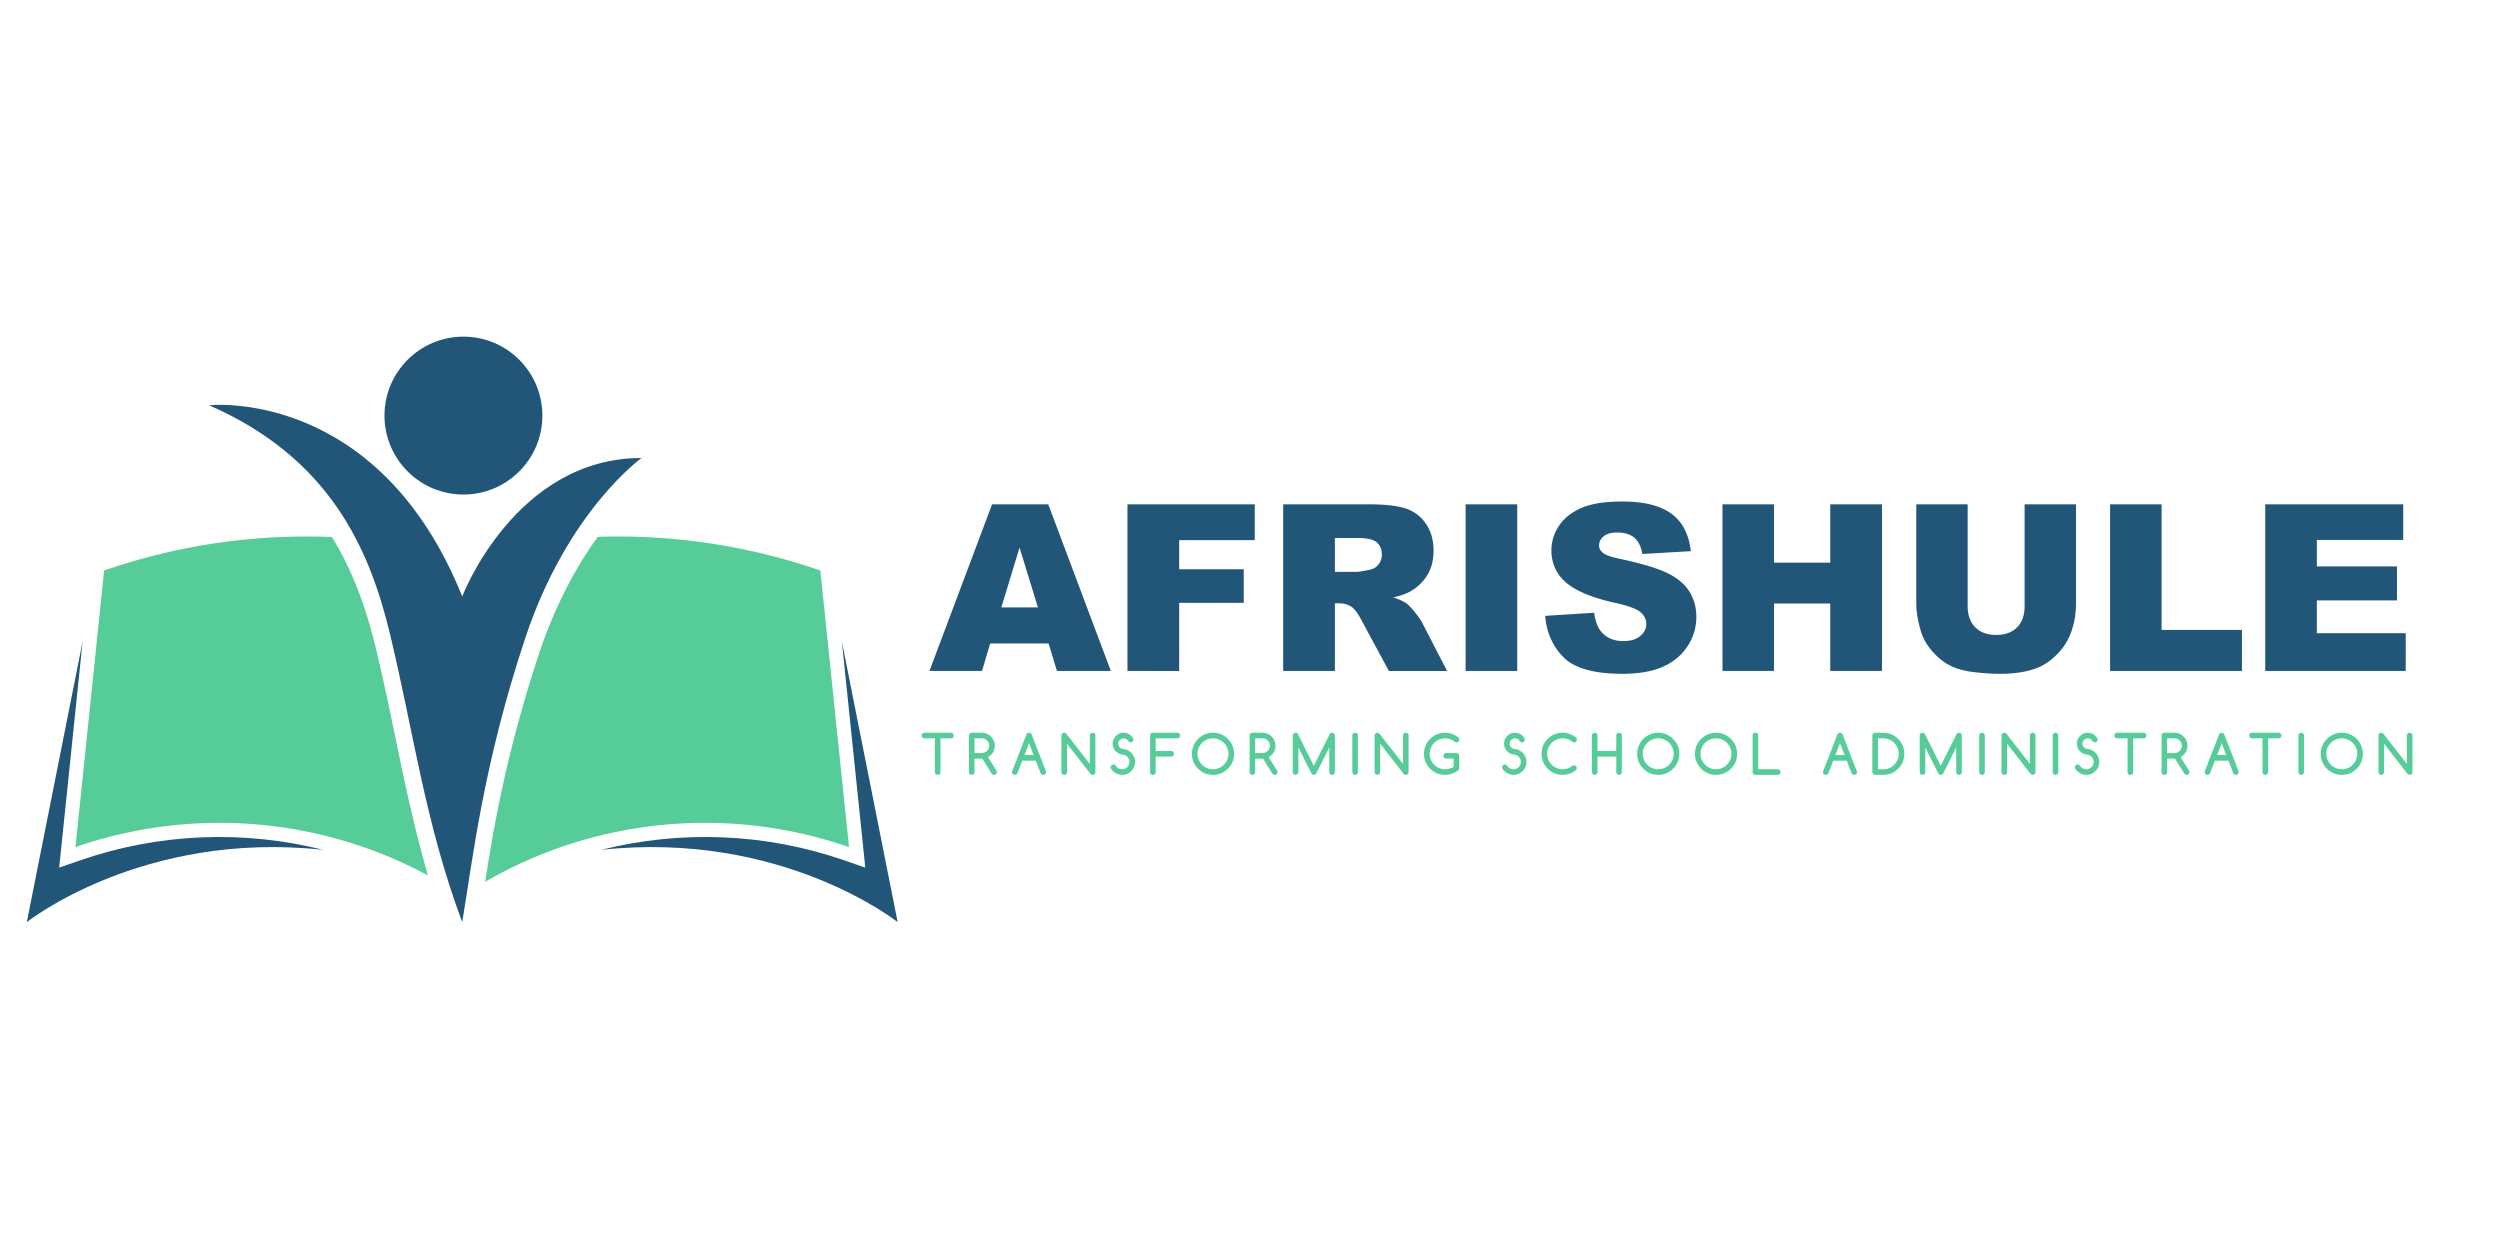 <svg id="Layer_1" data-name="Layer 1" xmlns="http://www.w3.org/2000/svg" viewBox="0 0 7959.27 4007.56">
  <defs>
    <style>
      .cls-1, .cls-3 {
        fill: #215679;
      }

      .cls-1, .cls-2 {
        fill-rule: evenodd;
      }

      .cls-2, .cls-4 {
        fill: #56cc99;
      }
    </style>
  </defs>
  <g>
    <path class="cls-1" d="M254.89,2739.24l-66.48,23.06,7.25-70q33.69-324.89,67.35-649.78L85.35,2935.79s367.71-293,944.16-230.05c-253.08-63.56-522.7-53.84-774.62,33.5"/>
    <path class="cls-2" d="M1362.42,2787.05a1399.73,1399.73,0,0,0-1122.2-90.12q45.63-440.28,91.26-880.57a1971,1971,0,0,1,725.12-106.63h0c63.28,101.85,107.82,219.87,140.3,355.1s58.9,271.73,88.07,407.69c22.8,106.25,47.51,211,77.48,314.52Zm540.91-1077.92a1970.75,1970.75,0,0,1,708.42,107.23q45.63,440.29,91.27,880.57A1399.69,1399.69,0,0,0,1544.53,2807.3c10.85-68.5,22.07-136.94,35.38-205.37a4163.56,4163.56,0,0,1,137-523.16C1760.46,1948.2,1822.17,1821.08,1903.33,1709.13Z"/>
    <path class="cls-1" d="M2688.34,2739.24l66.48,23.06-7.25-70q-33.68-324.89-67.34-649.78l177.65,893.26s-367.71-293-944.15-230.05c253.08-63.56,522.7-53.84,774.61,33.5"/>
    <path class="cls-1" d="M1471.62,2935.79c-117.28-312.75-154.47-603.05-229.86-916.9-65.61-273.1-192.45-560.84-576.15-728.71,0,0,537.34-58.84,806,608.68,0,0,167.91-440.76,570.92-440.76,0,0-235.08,167.92-369.42,570.92s-167.92,705.26-201.5,906.77"/>
    <path class="cls-1" d="M1475.44,1071.77c138.81,0,251.34,112.53,251.34,251.34s-112.53,251.34-251.34,251.34-251.34-112.52-251.34-251.34,112.52-251.34,251.34-251.34"/>
  </g>
  <g>
    <g>
      <path class="cls-3" d="M3338.45,2048.59H3152.34l-25.86,87.57H2959.11l199.39-530.51h178.81l199.35,530.51H3365Zm-34-114.72-58.56-190.7L3188,1933.87Z"/>
      <path class="cls-3" d="M3589.49,1605.65h405.3v114H3754.14v92.64h205.55V1919.4H3754.14v216.76H3589.49Z"/>
      <path class="cls-3" d="M4085.26,2136.16V1605.65h273.21q76,0,116.16,13t64.78,48.31q24.6,35.28,24.61,86,0,44.14-18.83,76.17T4493.41,1881q-21,12.68-57.57,21,29.28,9.78,42.67,19.56,9,6.51,26.22,27.89t23,33l79.39,153.72H4421.85L4334.23,1974q-16.65-31.49-29.68-40.89a68.78,68.78,0,0,0-40.16-12.3h-14.48v215.31Zm164.65-315.55H4319q11.21,0,43.42-7.24a43.3,43.3,0,0,0,26.6-16.65,49,49,0,0,0,10.31-30.76q0-25.68-16.28-39.44t-61.16-13.75h-72Z"/>
      <path class="cls-3" d="M4666.07,1605.65h164.29v530.51H4666.07Z"/>
      <path class="cls-3" d="M4919.38,1960.65l156-9.77q5.06,38,20.62,57.9,25.33,32.22,72.38,32.21,35.08,0,54.1-16.47t19-38.18q0-20.62-18.09-36.91t-84-30.76q-107.85-24.24-153.8-64.41-46.32-40.17-46.32-102.41,0-40.89,23.7-77.26t71.29-57.18q47.58-20.81,130.46-20.8,101.69,0,155.06,37.81t63.51,120.33l-154.52,9q-6.16-35.82-25.87-52.11t-54.47-16.28q-28.59,0-43.06,12.12T5090.91,1737q0,12.67,11.94,22.8,11.58,10.5,55,19.54,107.47,23.16,154,46.86T5379.5,1885q21.16,35.1,21.17,78.53a168.15,168.15,0,0,1-28.23,94.08q-28.21,43.08-78.88,65.32t-127.75,22.26q-135.35,0-187.45-52.11T4919.38,1960.65Z"/>
      <path class="cls-3" d="M5483.9,1605.65h163.93v185.64H5827V1605.65h164.65v530.51H5827V1921.57H5647.83v214.59H5483.9Z"/>
      <path class="cls-3" d="M6445.76,1605.65h163.57v316.07q0,47-14.66,88.78a191.66,191.66,0,0,1-46,73.05q-31.3,31.29-65.68,43.94-47.76,17.72-114.71,17.72a721,721,0,0,1-84.5-5.43q-45.78-5.43-76.53-21.52T6151,2072.52q-25.52-29.65-34.93-61.12-15.19-50.62-15.19-89.68V1605.65h163.56v323.6q0,43.38,24.07,67.79t66.76,24.41q42.35,0,66.41-24t24.06-68.15Z"/>
      <path class="cls-3" d="M6717.89,1605.65h163.93v399.87h255.84v130.64H6717.89Z"/>
      <path class="cls-3" d="M7211.85,1605.65h439.31v113.27h-275v84.32h255.12v108.2H7376.14V2016h283v120.14H7211.85Z"/>
    </g>
    <g>
      <path class="cls-4" d="M3027.31,2350.65h-33.09V2458a8.88,8.88,0,1,1-17.76,0V2350.65h-33.08a8.88,8.88,0,1,1,0-17.75h83.93a8.88,8.88,0,1,1,0,17.75Z"/>
      <path class="cls-4" d="M3084.79,2458V2341.77a9,9,0,0,1,.68-3.47,8.59,8.59,0,0,1,4.69-4.73,8.89,8.89,0,0,1,3.51-.67H3126a39.49,39.49,0,0,1,16,3.26A41.74,41.74,0,0,1,3155,2345a42.43,42.43,0,0,1,8.84,13.11,39.5,39.5,0,0,1,3.27,16,42,42,0,0,1-1.38,10.76,39.54,39.54,0,0,1-4.11,9.89,41.49,41.49,0,0,1-6.78,8.63,44.67,44.67,0,0,1-9.43,7l26.72,42.81a9.22,9.22,0,0,1,1.43,4.85,9.09,9.09,0,0,1-.67,3.52,8.81,8.81,0,0,1-1.89,2.81,8.54,8.54,0,0,1-2.84,1.88,9,9,0,0,1-3.48.67,8.84,8.84,0,0,1-7.62-4.35l-29.57-47.33h-25V2458a8.88,8.88,0,1,1-17.76,0Zm17.76-107.39v46.83H3126a23,23,0,0,0,16.54-6.91,24.59,24.59,0,0,0,5-7.46,22.4,22.4,0,0,0,1.84-9,23,23,0,0,0-1.84-9.13,23.52,23.52,0,0,0-12.48-12.48,22.61,22.61,0,0,0-9-1.85Z"/>
      <path class="cls-4" d="M3222.94,2454l44.74-115.09q2.67-6,8.46-6,5.94,0,8.46,6l44.9,115.51a9.76,9.76,0,0,1,.67,3.6,8.86,8.86,0,0,1-8.88,8.88,8.27,8.27,0,0,1-6.2-2.59,9.42,9.42,0,0,1-2-2.85l-15.5-39.79h-42.89l-15.58,39.79a9.78,9.78,0,0,1-2,2.85,8.54,8.54,0,0,1-6.28,2.59,8.41,8.41,0,0,1-6.24-2.59A8.62,8.62,0,0,1,3222,2458,9.64,9.64,0,0,1,3222.94,2454Zm67.77-50.09-14.57-37.61-14.58,37.61Z"/>
      <path class="cls-4" d="M3379.19,2458V2341.77a9,9,0,0,1,.67-3.47,8.59,8.59,0,0,1,4.69-4.73,9.07,9.07,0,0,1,10.39,2.59l74.72,96.08v-90.47a8.88,8.88,0,1,1,17.76,0V2458a9.09,9.09,0,0,1-.67,3.52,8.81,8.81,0,0,1-1.89,2.81,8.48,8.48,0,0,1-2.85,1.88,9.09,9.09,0,0,1-10.26-2.43l-74.8-96.08V2458a8.88,8.88,0,1,1-17.76,0Z"/>
      <path class="cls-4" d="M3537.86,2448.33a8.5,8.5,0,0,1-1.75-5.36,9.21,9.21,0,0,1,.66-3.48,8.66,8.66,0,0,1,1.89-2.85,8.51,8.51,0,0,1,2.81-1.88,8.89,8.89,0,0,1,3.51-.67,8.21,8.21,0,0,1,7.46,4.1,23.27,23.27,0,0,0,8.79,8.21,24.24,24.24,0,0,0,11.4,2.76,21.8,21.8,0,0,0,9-1.88,23.72,23.72,0,0,0,12.36-12.56,23.12,23.12,0,0,0,1.84-9.18,22,22,0,0,0-1.72-8.67,23.09,23.09,0,0,0-4.65-7.12,24.17,24.17,0,0,0-6.82-5,23.48,23.48,0,0,0-8.25-2.35,33.79,33.79,0,0,1-12.49-3.52,36.09,36.09,0,0,1-10.13-7.58,34.82,34.82,0,0,1-6.83-10.63,33,33,0,0,1-2.47-12.7,34.7,34.7,0,0,1,3.1-14.86,35.33,35.33,0,0,1,9.13-11.86h-.08a33.38,33.38,0,0,1,22.61-8.37,34.78,34.78,0,0,1,8.38,1,33.57,33.57,0,0,1,8.08,3.19,35.22,35.22,0,0,1,7.29,5.32,37.47,37.47,0,0,1,6.08,7.45,9.45,9.45,0,0,1,1.25,4.78,8.89,8.89,0,0,1-.67,3.51,8.67,8.67,0,0,1-1.88,2.81,8.48,8.48,0,0,1-2.85,1.88,9,9,0,0,1-3.48.68,8.07,8.07,0,0,1-3-.51,7.73,7.73,0,0,1-2.35-1.42,16.55,16.55,0,0,1-2-2.14c-.64-.81-1.32-1.74-2-2.8a12.23,12.23,0,0,0-5.49-4.4,19,19,0,0,0-7.49-1.47,15.6,15.6,0,0,0-6.2,1.3,17.79,17.79,0,0,0-5.36,3.56,18,18,0,0,0-3.81,5.36,15.45,15.45,0,0,0-1.47,6.7,16,16,0,0,0,1.21,6.2,18.05,18.05,0,0,0,3.31,5.24,17.77,17.77,0,0,0,4.9,3.77,15.56,15.56,0,0,0,6.08,1.71,39.21,39.21,0,0,1,14.66,4,42.13,42.13,0,0,1,20.18,21.52,38.1,38.1,0,0,1,3,15q0,19.59-14.49,31.83h.08a39.75,39.75,0,0,1-26.47,9.88,41.23,41.23,0,0,1-9.88-1.21,43.46,43.46,0,0,1-9.51-3.56,41.28,41.28,0,0,1-8.55-5.87A40,40,0,0,1,3537.86,2448.33Z"/>
      <path class="cls-4" d="M3661.61,2458V2341.77a9,9,0,0,1,.67-3.47,8.48,8.48,0,0,1,1.88-2.85,8.62,8.62,0,0,1,2.81-1.88,8.91,8.91,0,0,1,3.52-.67H3748a8.88,8.88,0,1,1,0,17.75h-68.61V2391h49.26a8.88,8.88,0,1,1,0,17.76h-49.26V2458a8.88,8.88,0,1,1-17.75,0Z"/>
      <path class="cls-4" d="M3928.84,2399.91q0,27.74-19.68,47.41t-47.33,19.6q-27.81,0-47.41-19.6t-19.61-47.41q0-27.72,19.61-47.33t47.41-19.68q27.65,0,47.33,19.68a67.39,67.39,0,0,1,14.78,21.61A66,66,0,0,1,3928.84,2399.91Zm-67-49.26a48.55,48.55,0,0,0-19,3.61,52.42,52.42,0,0,0-26.73,26.72,48.81,48.81,0,0,0-3.56,18.93,49.22,49.22,0,1,0,49.26-49.26Z"/>
      <path class="cls-4" d="M3978.37,2458V2341.77a9,9,0,0,1,.67-3.47,8.48,8.48,0,0,1,1.88-2.85,8.62,8.62,0,0,1,2.81-1.88,8.91,8.91,0,0,1,3.52-.67h32.33a39.49,39.49,0,0,1,16,3.26,41.79,41.79,0,0,1,13.07,8.88,42.4,42.4,0,0,1,8.83,13.11,39.5,39.5,0,0,1,3.27,16,42,42,0,0,1-1.38,10.76,39.17,39.17,0,0,1-4.11,9.89,41.16,41.16,0,0,1-6.78,8.63,44.67,44.67,0,0,1-9.43,7l26.73,42.81a9.2,9.2,0,0,1,1.42,4.85,8.73,8.73,0,0,1-2.55,6.33,8.48,8.48,0,0,1-2.85,1.88,9,9,0,0,1-3.48.67,8.84,8.84,0,0,1-7.62-4.35l-29.57-47.33h-25V2458a8.88,8.88,0,1,1-17.76,0Zm17.76-107.39v46.83h23.45a23,23,0,0,0,16.54-6.91,24.59,24.59,0,0,0,5-7.46,22.23,22.23,0,0,0,1.84-9,22.78,22.78,0,0,0-1.84-9.13,23.52,23.52,0,0,0-12.48-12.48,22.61,22.61,0,0,0-9.05-1.85Z"/>
      <path class="cls-4" d="M4115.85,2458V2341.77a9,9,0,0,1,.67-3.47,8.48,8.48,0,0,1,1.88-2.85,8.62,8.62,0,0,1,2.81-1.88,8.91,8.91,0,0,1,3.52-.67,8.54,8.54,0,0,1,7.87,4.77l50.26,100.44,50.26-100.44q3-4.77,7.88-4.77a9,9,0,0,1,3.47.67,8.5,8.5,0,0,1,4.73,4.73,9,9,0,0,1,.67,3.47V2458a8.88,8.88,0,1,1-17.75,0v-78.57l-41.55,83a8.39,8.39,0,0,1-7.71,4.44q-5.52,0-8.12-5.36l-41.13-82.09V2458a8.88,8.88,0,1,1-17.76,0Z"/>
      <path class="cls-4" d="M4323.11,2458a8.88,8.88,0,1,1-17.76,0V2341.77a8.88,8.88,0,1,1,17.76,0Z"/>
      <path class="cls-4" d="M4376.32,2458V2341.77a9,9,0,0,1,.67-3.47,8.48,8.48,0,0,1,1.88-2.85,8.62,8.62,0,0,1,2.81-1.88,9.07,9.07,0,0,1,10.39,2.59l74.72,96.08v-90.47a8.88,8.88,0,1,1,17.75,0V2458a8.91,8.91,0,0,1-.67,3.52,8.62,8.62,0,0,1-1.88,2.81,8.48,8.48,0,0,1-2.85,1.88,9,9,0,0,1-3.47.67,8.9,8.9,0,0,1-6.79-3.1l-74.8-96.08V2458a8.88,8.88,0,1,1-17.76,0Z"/>
      <path class="cls-4" d="M4645.48,2445.65a8.94,8.94,0,0,1-2.76,6.36,65.8,65.8,0,0,1-42.14,14.91q-27.81,0-47.41-19.6t-19.6-47.41q0-27.72,19.6-47.33t47.41-19.68q23.79,0,43,15.66a7.91,7.91,0,0,1,2.35,6.12,9.07,9.07,0,0,1-.67,3.51,8.7,8.7,0,0,1-1.89,2.81,8.54,8.54,0,0,1-2.84,1.88,9,9,0,0,1-3.48.68,8.7,8.7,0,0,1-6.12-2.52,47.9,47.9,0,0,0-14-7.7,48.92,48.92,0,0,0-16.29-2.69,49.26,49.26,0,1,0,27.14,90.56v-26H4604.6a8.74,8.74,0,0,1-8.88-8.88,9,9,0,0,1,.67-3.48,8.61,8.61,0,0,1,1.89-2.84,8.76,8.76,0,0,1,2.8-1.89,8.94,8.94,0,0,1,3.52-.67h32.08a8.16,8.16,0,0,1,3.35.71,9.22,9.22,0,0,1,4.74,4.78,8.48,8.48,0,0,1,.71,3.39Z"/>
      <path class="cls-4" d="M4784,2448.33a8.5,8.5,0,0,1-1.75-5.36,9,9,0,0,1,.67-3.48,8.59,8.59,0,0,1,4.69-4.73,8.89,8.89,0,0,1,3.51-.67,8.21,8.21,0,0,1,7.46,4.1,23.23,23.23,0,0,0,8.8,8.21,24.17,24.17,0,0,0,11.39,2.76,21.8,21.8,0,0,0,9-1.88,23.72,23.72,0,0,0,12.36-12.56,23.12,23.12,0,0,0,1.84-9.18,22,22,0,0,0-1.72-8.67,23.09,23.09,0,0,0-4.65-7.12,24.17,24.17,0,0,0-6.82-5,23.48,23.48,0,0,0-8.25-2.35,33.79,33.79,0,0,1-12.49-3.52,36.09,36.09,0,0,1-10.13-7.58,34.82,34.82,0,0,1-6.83-10.63,33,33,0,0,1-2.47-12.7,34.7,34.7,0,0,1,3.1-14.86,35.33,35.33,0,0,1,9.13-11.86h-.08a33.38,33.38,0,0,1,22.61-8.37,34.78,34.78,0,0,1,8.38,1,33.8,33.8,0,0,1,8.09,3.19,35.43,35.43,0,0,1,7.28,5.32,37.47,37.47,0,0,1,6.08,7.45,9.45,9.45,0,0,1,1.25,4.78,8.89,8.89,0,0,1-.67,3.51,8.67,8.67,0,0,1-1.88,2.81,8.48,8.48,0,0,1-2.85,1.88,9,9,0,0,1-3.48.68,8.07,8.07,0,0,1-3-.51,7.73,7.73,0,0,1-2.35-1.42,16.55,16.55,0,0,1-2-2.14c-.64-.81-1.32-1.74-2.05-2.8a12.23,12.23,0,0,0-5.49-4.4,19,19,0,0,0-7.49-1.47,15.6,15.6,0,0,0-6.2,1.3,17.79,17.79,0,0,0-5.36,3.56,18,18,0,0,0-3.81,5.36,15.45,15.45,0,0,0-1.47,6.7,16,16,0,0,0,1.21,6.2,18.05,18.05,0,0,0,3.31,5.24,17.77,17.77,0,0,0,4.9,3.77,15.56,15.56,0,0,0,6.08,1.71,39.21,39.21,0,0,1,14.66,4,42.13,42.13,0,0,1,20.18,21.52,38.1,38.1,0,0,1,3,15q0,19.59-14.49,31.83h.08a39.75,39.75,0,0,1-26.47,9.88,41.23,41.23,0,0,1-9.88-1.21,43.46,43.46,0,0,1-9.51-3.56,41,41,0,0,1-8.54-5.87A39.78,39.78,0,0,1,4784,2448.33Z"/>
      <path class="cls-4" d="M5010.93,2436.77a8.36,8.36,0,0,1,3.43.71,9.68,9.68,0,0,1,2.81,1.88,8.85,8.85,0,0,1,1.93,2.81,8.7,8.7,0,0,1,.71,3.48A8.91,8.91,0,0,1,5017,2452a65.78,65.78,0,0,1-42.13,14.91q-27.81,0-47.41-19.6t-19.6-47.41q0-27.72,19.6-47.33t47.41-19.68q23.79,0,43,15.66a8.13,8.13,0,0,1,2.35,6.12,9.07,9.07,0,0,1-.67,3.51,8.7,8.7,0,0,1-1.89,2.81,8.48,8.48,0,0,1-2.85,1.88,8.85,8.85,0,0,1-9.59-1.84,47.9,47.9,0,0,0-14-7.7,48.92,48.92,0,0,0-16.29-2.69,49.26,49.26,0,1,0,30.82,87.71A9.33,9.33,0,0,1,5010.93,2436.77Z"/>
      <path class="cls-4" d="M5163.49,2458a8.88,8.88,0,1,1-17.76,0v-49.25H5086V2458a8.88,8.88,0,1,1-17.76,0V2341.77a8.88,8.88,0,1,1,17.76,0V2391h59.73v-49.26a8.88,8.88,0,1,1,17.76,0Z"/>
      <path class="cls-4" d="M5346.37,2399.91q0,27.74-19.68,47.41t-47.33,19.6q-27.81,0-47.42-19.6t-19.6-47.41q0-27.72,19.6-47.33t47.42-19.68q27.63,0,47.33,19.68a67.39,67.39,0,0,1,14.78,21.61A66,66,0,0,1,5346.37,2399.91Zm-67-49.26a48.64,48.64,0,0,0-19,3.61,49.54,49.54,0,0,0-15.87,10.89,46.67,46.67,0,0,0-14.41,34.76,49.21,49.21,0,1,0,49.26-49.26Z"/>
      <path class="cls-4" d="M5530.34,2399.91q0,27.74-19.68,47.41t-47.33,19.6q-27.81,0-47.42-19.6t-19.6-47.41q0-27.72,19.6-47.33t47.42-19.68q27.65,0,47.33,19.68a67.39,67.39,0,0,1,14.78,21.61A66,66,0,0,1,5530.34,2399.91Zm-67-49.26a48.64,48.64,0,0,0-19,3.61,49.54,49.54,0,0,0-15.87,10.89,46.67,46.67,0,0,0-14.41,34.76,49.21,49.21,0,1,0,49.26-49.26Z"/>
      <path class="cls-4" d="M5579.87,2341.77a8.88,8.88,0,1,1,17.75,0v107.39h62.16a8.88,8.88,0,1,1,0,17.76h-71a8.91,8.91,0,0,1-3.52-.67,8.69,8.69,0,0,1-4.69-4.69,8.91,8.91,0,0,1-.67-3.52Z"/>
      <path class="cls-4" d="M5804.82,2454l44.73-115.09q2.69-6,8.46-6,6,0,8.46,6l44.9,115.51a9.56,9.56,0,0,1,.67,3.6,8.86,8.86,0,0,1-8.88,8.88,8.29,8.29,0,0,1-6.2-2.59,9.78,9.78,0,0,1-2-2.85l-15.5-39.79h-42.88L5821,2461.48a9.56,9.56,0,0,1-2,2.85,8.58,8.58,0,0,1-6.29,2.59,8.41,8.41,0,0,1-6.24-2.59,8.65,8.65,0,0,1-2.55-6.29A9.49,9.49,0,0,1,5804.82,2454Zm67.77-50.09L5858,2366.32l-14.57,37.61Z"/>
      <path class="cls-4" d="M5995.74,2332.9q27.65,0,47.33,19.68a67.33,67.33,0,0,1,14.79,21.57,66.1,66.1,0,0,1,4.9,25.76q0,27.74-19.69,47.41t-47.33,19.6h-25.8a8.48,8.48,0,0,1-3.47-.71,9.49,9.49,0,0,1-2.85-1.88,8.58,8.58,0,0,1-1.93-2.81,8.7,8.7,0,0,1-.71-3.48V2341.77a8.75,8.75,0,0,1,2.64-6.28,9.49,9.49,0,0,1,2.85-1.88,8.48,8.48,0,0,1,3.47-.71Zm0,116.26a47.41,47.41,0,0,0,34.77-14.4,49.79,49.79,0,0,0,10.89-15.88,48.58,48.58,0,0,0,3.6-19,49.49,49.49,0,0,0-49.26-49.26h-16.92v98.51Z"/>
      <path class="cls-4" d="M6111.78,2458V2341.77a9,9,0,0,1,.67-3.47,8.59,8.59,0,0,1,4.69-4.73,8.91,8.91,0,0,1,3.52-.67,8.54,8.54,0,0,1,7.87,4.77l50.26,100.44,50.26-100.44q3-4.77,7.88-4.77a9,9,0,0,1,3.47.67,8.48,8.48,0,0,1,2.85,1.88,8.66,8.66,0,0,1,1.89,2.85,9.2,9.2,0,0,1,.67,3.47V2458a8.88,8.88,0,1,1-17.76,0v-78.57l-41.55,83a8.39,8.39,0,0,1-7.71,4.44q-5.52,0-8.12-5.36l-41.13-82.09V2458a8.88,8.88,0,1,1-17.76,0Z"/>
      <path class="cls-4" d="M6319,2458a8.88,8.88,0,1,1-17.76,0V2341.77a8.88,8.88,0,1,1,17.76,0Z"/>
      <path class="cls-4" d="M6372.25,2458V2341.77a9,9,0,0,1,.67-3.47,8.48,8.48,0,0,1,1.88-2.85,8.62,8.62,0,0,1,2.81-1.88,9.07,9.07,0,0,1,10.39,2.59l74.72,96.08v-90.47a8.88,8.88,0,1,1,17.76,0V2458a9.09,9.09,0,0,1-.67,3.52,8.81,8.81,0,0,1-1.89,2.81,8.48,8.48,0,0,1-2.85,1.88,9,9,0,0,1-3.47.67,8.9,8.9,0,0,1-6.79-3.1l-74.8-96.08V2458a8.88,8.88,0,1,1-17.76,0Z"/>
      <path class="cls-4" d="M6553,2458a8.88,8.88,0,1,1-17.76,0V2341.77a8.88,8.88,0,1,1,17.76,0Z"/>
      <path class="cls-4" d="M6607.67,2448.33a8.5,8.5,0,0,1-1.76-5.36,9,9,0,0,1,.67-3.48,8.68,8.68,0,0,1,4.69-4.73,8.94,8.94,0,0,1,3.52-.67,8.21,8.21,0,0,1,7.46,4.1,23.2,23.2,0,0,0,8.79,8.21,24.24,24.24,0,0,0,11.4,2.76,21.8,21.8,0,0,0,9-1.88,23.8,23.8,0,0,0,7.37-5.07,24.07,24.07,0,0,0,5-7.49,23.3,23.3,0,0,0,1.84-9.18,22,22,0,0,0-1.72-8.67,23.09,23.09,0,0,0-4.65-7.12,24.07,24.07,0,0,0-6.83-5,23.36,23.36,0,0,0-8.25-2.35,33.79,33.79,0,0,1-12.48-3.52,36.09,36.09,0,0,1-10.13-7.58,34.82,34.82,0,0,1-6.83-10.63,33,33,0,0,1-2.47-12.7,34.7,34.7,0,0,1,3.1-14.86,35.2,35.2,0,0,1,9.13-11.86h-.09a33.42,33.42,0,0,1,22.62-8.37,34.84,34.84,0,0,1,8.38,1,33.73,33.73,0,0,1,8.08,3.19,35.22,35.22,0,0,1,7.29,5.32,37.43,37.43,0,0,1,6.07,7.45,9.36,9.36,0,0,1,1.26,4.78,8.73,8.73,0,0,1-2.55,6.32,8.58,8.58,0,0,1-2.85,1.88,9,9,0,0,1-3.48.68,8,8,0,0,1-3-.51,7.73,7.73,0,0,1-2.35-1.42,16.55,16.55,0,0,1-2-2.14c-.64-.81-1.33-1.74-2.05-2.8a12.23,12.23,0,0,0-5.49-4.4,19,19,0,0,0-7.5-1.47,15.59,15.59,0,0,0-6.19,1.3,18,18,0,0,0-5.37,3.56,18.36,18.36,0,0,0-3.81,5.36,15.44,15.44,0,0,0-1.46,6.7,16,16,0,0,0,1.21,6.2,17.7,17.7,0,0,0,8.21,9,15.56,15.56,0,0,0,6.07,1.71,39.15,39.15,0,0,1,14.66,4,42.21,42.21,0,0,1,20.19,21.52,38.1,38.1,0,0,1,3,15q0,19.59-14.5,31.83h.09a39.77,39.77,0,0,1-26.47,9.88,41.31,41.31,0,0,1-9.89-1.21,43.57,43.57,0,0,1-9.5-3.56,41,41,0,0,1-8.55-5.87A40,40,0,0,1,6607.67,2448.33Z"/>
      <path class="cls-4" d="M6824.31,2350.65h-33.09V2458a8.88,8.88,0,1,1-17.75,0V2350.65h-33.09a8.88,8.88,0,1,1,0-17.75h83.93a8.88,8.88,0,1,1,0,17.75Z"/>
      <path class="cls-4" d="M6881.8,2458V2341.77a9,9,0,0,1,.67-3.47,8.48,8.48,0,0,1,1.88-2.85,8.62,8.62,0,0,1,2.81-1.88,8.91,8.91,0,0,1,3.52-.67H6923a39.49,39.49,0,0,1,16,3.26A41.74,41.74,0,0,1,6952,2345a42.43,42.43,0,0,1,8.84,13.11,39.5,39.5,0,0,1,3.27,16,42,42,0,0,1-1.38,10.76,39.17,39.17,0,0,1-4.11,9.89,41.49,41.49,0,0,1-6.78,8.63,44.67,44.67,0,0,1-9.43,7l26.72,42.81a9.22,9.22,0,0,1,1.43,4.85,9.09,9.09,0,0,1-.67,3.52,8.81,8.81,0,0,1-1.89,2.81,8.54,8.54,0,0,1-2.84,1.88,9,9,0,0,1-3.48.67,8.84,8.84,0,0,1-7.62-4.35l-29.57-47.33h-25V2458a8.88,8.88,0,1,1-17.75,0Zm17.75-107.39v46.83H6923a23,23,0,0,0,16.54-6.91,24.59,24.59,0,0,0,5-7.46,22.23,22.23,0,0,0,1.84-9,22.78,22.78,0,0,0-1.84-9.13,23.52,23.52,0,0,0-12.48-12.48,22.61,22.61,0,0,0-9.05-1.85Z"/>
      <path class="cls-4" d="M7020,2454l44.73-115.09q2.67-6,8.46-6t8.46,6l44.9,115.51a9.76,9.76,0,0,1,.67,3.6,8.86,8.86,0,0,1-8.88,8.88,8.29,8.29,0,0,1-6.2-2.59,9.78,9.78,0,0,1-2-2.85l-15.5-39.79h-42.89l-15.58,39.79a9.42,9.42,0,0,1-2,2.85,8.54,8.54,0,0,1-6.28,2.59,8.41,8.41,0,0,1-6.24-2.59A8.66,8.66,0,0,1,7019,2458,9.5,9.5,0,0,1,7020,2454Zm67.76-50.09-14.57-37.61-14.58,37.61Z"/>
      <path class="cls-4" d="M7254,2350.65h-33.09V2458a8.88,8.88,0,1,1-17.76,0V2350.65h-33.08a8.88,8.88,0,1,1,0-17.75H7254a8.88,8.88,0,1,1,0,17.75Z"/>
      <path class="cls-4" d="M7335.2,2458a8.88,8.88,0,1,1-17.76,0V2341.77a8.88,8.88,0,1,1,17.76,0Z"/>
      <path class="cls-4" d="M7522.69,2399.91q0,27.74-19.69,47.41t-47.32,19.6q-27.83,0-47.42-19.6t-19.6-47.41q0-27.72,19.6-47.33t47.42-19.68q27.63,0,47.32,19.68a67.27,67.27,0,0,1,14.79,21.61A66,66,0,0,1,7522.69,2399.91Zm-67-49.26a48.64,48.64,0,0,0-19,3.61,49.54,49.54,0,0,0-15.87,10.89,46.67,46.67,0,0,0-14.41,34.76,49.21,49.21,0,1,0,49.26-49.26Z"/>
      <path class="cls-4" d="M7572.38,2458V2341.77a9.2,9.2,0,0,1,.67-3.47,8.68,8.68,0,0,1,4.69-4.73,9.07,9.07,0,0,1,10.39,2.59l74.72,96.08v-90.47a8.88,8.88,0,1,1,17.76,0V2458a8.91,8.91,0,0,1-.67,3.52,8.81,8.81,0,0,1-1.89,2.81,8.44,8.44,0,0,1-2.84,1.88,9,9,0,0,1-3.48.67,8.9,8.9,0,0,1-6.79-3.1l-74.8-96.08V2458a8.88,8.88,0,1,1-17.76,0Z"/>
    </g>
  </g>
</svg>
